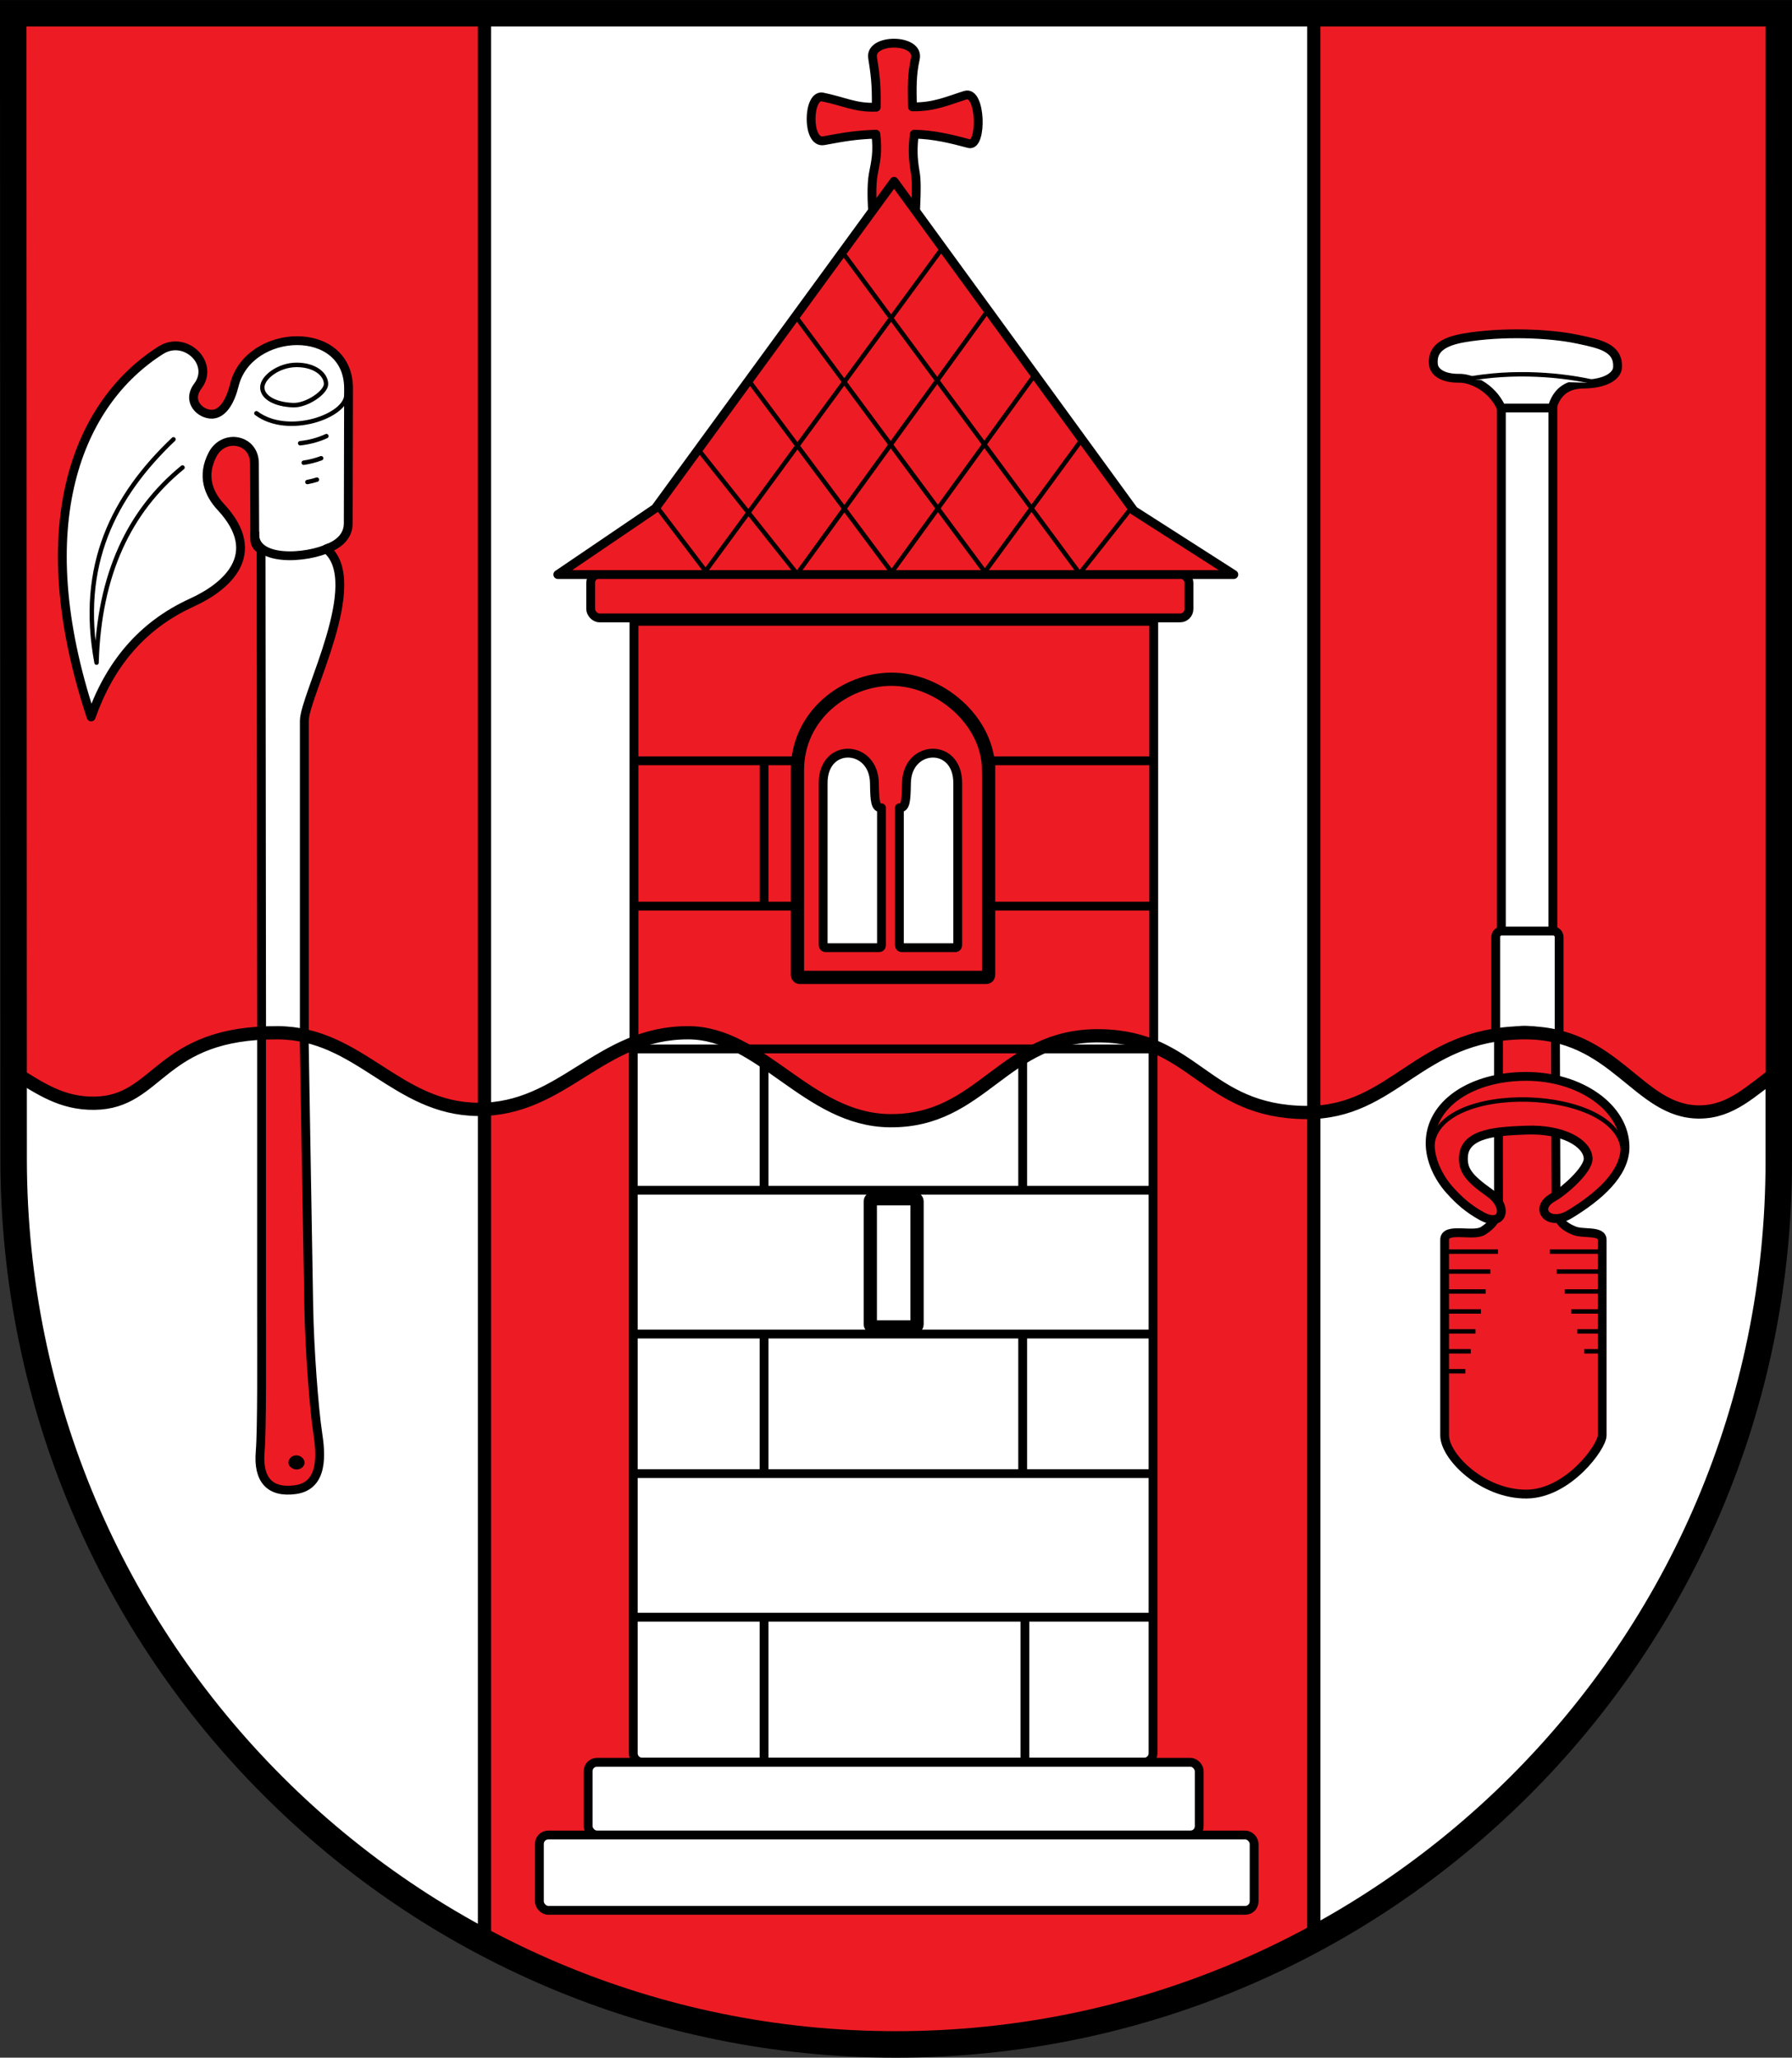 <?xml version="1.0" encoding="UTF-8" standalone="no"?>
<!-- Created with Inkscape (http://www.inkscape.org/) -->

<svg
   xmlns:dc="http://purl.org/dc/elements/1.1/"
   xmlns:cc="http://creativecommons.org/ns#"
   xmlns:rdf="http://www.w3.org/1999/02/22-rdf-syntax-ns#"
   xmlns:svg="http://www.w3.org/2000/svg"
   xmlns="http://www.w3.org/2000/svg"
   xmlns:sodipodi="http://sodipodi.sourceforge.net/DTD/sodipodi-0.dtd"
   xmlns:inkscape="http://www.inkscape.org/namespaces/inkscape"
   width="719.281"
   height="825.594"
   id="svg2"
   sodipodi:version="0.32"
   inkscape:version="0.48.2 r9819"
   sodipodi:docname="Gemeindewappen Berod bei Wallmerod (fertig).svg"
   inkscape:output_extension="org.inkscape.output.svg.inkscape"
   version="1.0"
   style="display:inline">
  <rect width="100%" height="100%" fill="#333333" stroke="none"/>
  <defs
     id="defs4">
    <inkscape:perspective
       sodipodi:type="inkscape:persp3d"
       inkscape:vp_x="0 : 526.18109 : 1"
       inkscape:vp_y="0 : 1000 : 0"
       inkscape:vp_z="744.09448 : 526.18109 : 1"
       inkscape:persp3d-origin="372.04724 : 350.78739 : 1"
       id="perspective10" />
    <inkscape:perspective
       id="perspective2447"
       inkscape:persp3d-origin="372.04724 : 350.78739 : 1"
       inkscape:vp_z="744.09448 : 526.18109 : 1"
       inkscape:vp_y="0 : 1000 : 0"
       inkscape:vp_x="0 : 526.18109 : 1"
       sodipodi:type="inkscape:persp3d" />
    <inkscape:perspective
       id="perspective4411"
       inkscape:persp3d-origin="372.04724 : 350.78739 : 1"
       inkscape:vp_z="744.09448 : 526.18109 : 1"
       inkscape:vp_y="0 : 1000 : 0"
       inkscape:vp_x="0 : 526.18109 : 1"
       sodipodi:type="inkscape:persp3d" />
    <inkscape:perspective
       sodipodi:type="inkscape:persp3d"
       inkscape:vp_x="0 : 526.18109 : 1"
       inkscape:vp_y="0 : 1000 : 0"
       inkscape:vp_z="744.09448 : 526.18109 : 1"
       inkscape:persp3d-origin="372.04724 : 350.78739 : 1"
       id="perspective2393" />
    <inkscape:perspective
       sodipodi:type="inkscape:persp3d"
       inkscape:vp_x="0 : 526.18109 : 1"
       inkscape:vp_y="0 : 1000 : 0"
       inkscape:vp_z="744.09448 : 526.18109 : 1"
       inkscape:persp3d-origin="372.04724 : 350.78739 : 1"
       id="perspective2468" />
    <clipPath
       id="id0">
      <rect
         id="rect9"
         height="225.129"
         width="179.897"
         y="0"
         x="0" />
    </clipPath>
    <style
       id="style6"
       type="text/css">
   
    .str0 {stroke:#1F1A17;stroke-width:0.076;stroke-linecap:round;stroke-linejoin:round}
    .str7 {stroke:#0A0B0C;stroke-linecap:round;stroke-linejoin:round}
    .str6 {stroke:#1F1A17;stroke-linecap:round}
    .str5 {stroke:#1F1A17;stroke-linecap:round;stroke-linejoin:round}
    .str4 {stroke:#1F1A17;stroke-linecap:round;stroke-linejoin:round}
    .str2 {stroke:#1F1A17;stroke-width:2;stroke-linejoin:round}
    .str1 {stroke:#0A0B0C;stroke-width:2.5;stroke-linecap:round;stroke-linejoin:round}
    .str3 {stroke:#1F1A17;stroke-width:2.5}
    .fil3 {fill:none}
    .fil1 {fill:#00923F}
    .fil5 {fill:#1F1A17}
    .fil2 {fill:white}
    .fil4 {fill:blue}
    .fil0 {fill:#FFCC00}
   
  </style>
    <inkscape:perspective
       id="perspective48"
       inkscape:persp3d-origin="372.04724 : 350.78739 : 1"
       inkscape:vp_z="744.09448 : 526.18109 : 1"
       inkscape:vp_y="0 : 1000 : 0"
       inkscape:vp_x="0 : 526.18109 : 1"
       sodipodi:type="inkscape:persp3d" />
    <inkscape:perspective
       id="perspective2483"
       inkscape:persp3d-origin="372.04724 : 350.78739 : 1"
       inkscape:vp_z="744.09448 : 526.18109 : 1"
       inkscape:vp_y="0 : 1000 : 0"
       inkscape:vp_x="0 : 526.18109 : 1"
       sodipodi:type="inkscape:persp3d" />
    <inkscape:perspective
       id="perspective2502"
       inkscape:persp3d-origin="372.04724 : 350.78739 : 1"
       inkscape:vp_z="744.09448 : 526.18109 : 1"
       inkscape:vp_y="0 : 1000 : 0"
       inkscape:vp_x="0 : 526.18109 : 1"
       sodipodi:type="inkscape:persp3d" />
    <inkscape:perspective
       id="perspective2480"
       inkscape:persp3d-origin="372.04724 : 350.78739 : 1"
       inkscape:vp_z="744.09448 : 526.18109 : 1"
       inkscape:vp_y="0 : 1000 : 0"
       inkscape:vp_x="0 : 526.18109 : 1"
       sodipodi:type="inkscape:persp3d" />
    <inkscape:perspective
       id="perspective3328"
       inkscape:persp3d-origin="372.04724 : 350.78739 : 1"
       inkscape:vp_z="744.09448 : 526.18109 : 1"
       inkscape:vp_y="0 : 1000 : 0"
       inkscape:vp_x="0 : 526.18109 : 1"
       sodipodi:type="inkscape:persp3d" />
    <inkscape:perspective
       id="perspective2531"
       inkscape:persp3d-origin="372.04724 : 350.78739 : 1"
       inkscape:vp_z="744.09448 : 526.18109 : 1"
       inkscape:vp_y="0 : 1000 : 0"
       inkscape:vp_x="0 : 526.18109 : 1"
       sodipodi:type="inkscape:persp3d" />
    <style
       id="style15"
       type="text/css">
  .Rand2 { stroke: #202020; stroke-width:30; }
  .Rand4 { stroke: #202020; stroke-width:60; }
  .Rand6 { stroke: #202020; stroke-width:90; }
  .Gold4 { stroke: #ffef00; stroke-width:60; }
  .Schwarz { fill: #000000; }
  .Blau { fill: #0000ff; }
  .Gold { fill: #ffef00; }
  .Silber { fill: #ffffff; }
  </style>
    <clipPath
       id="clippath">
      <path
         id="path13"
         d="m 360,4140 c 0,1789.403 1450.597,3240 3240,3240 1789.403,0 3240,-1450.597 3240,-3240 l 0,-3870 -6480,0 0,3870 z"
         inkscape:connector-curvature="0" />
    </clipPath>
    <clipPath
       id="krone">
      <path
         d="m 3600,720 c -15,75 -30,150 -60,210 -30,60 -75,105 -135,135 -60,30 -135,45 -135,67 0,23 75,53 128,106 52,52 82,127 97,270 15,142 15,352 15,510 0,157 0,262 -15,330 -15,67 -45,97 -217,112 -173,15 -488,15 -660,15 -173,0 -203,0 -233,-15 -30,-15 -60,-45 -113,-112 -52,-68 -127,-173 -172,-240 -45,-68 -60,-98 -38,-158 23,-60 83,-150 113,-202 30,-53 30,-68 23,-68 -8,0 -23,15 -68,45 -45,30 -120,75 -180,97 -60,23 -105,23 -158,0 -52,-22 -112,-67 -164,-90 -53,-22 -98,-22 -90,0 7,23 67,68 164,150 98,83 233,203 353,353 120,150 225,330 315,495 90,165 165,315 202,405 38,90 38,120 53,135 15,15 45,15 157,0 113,-15 308,-45 458,-60 150,-15 255,-15 360,-15 105,0 210,0 360,15 150,15 345,45 458,60 112,15 142,15 157,0 15,-15 15,-45 53,-135 37,-90 112,-240 202,-405 90,-165 195,-345 315,-495 120,-150 255,-270 353,-353 97,-82 157,-127 164,-150 8,-22 -37,-22 -90,0 -52,23 -112,68 -164,90 -53,23 -98,23 -158,0 -60,-22 -135,-67 -180,-97 -45,-30 -60,-45 -68,-45 -7,0 -7,15 23,68 30,52 90,142 113,202 22,60 7,90 -38,158 -45,67 -120,172 -172,240 -53,67 -83,97 -113,112 -30,15 -60,15 -233,15 -172,0 -487,0 -660,-15 -172,-15 -202,-45 -217,-112 -15,-68 -15,-173 -15,-330 0,-158 0,-368 15,-510 15,-143 45,-218 97,-270 53,-53 128,-83 128,-106 0,-22 -75,-37 -135,-67 -60,-30 -105,-75 -135,-135 -30,-60 -45,-135 -60,-210 z"
         id="krone1c-1"
         inkscape:connector-curvature="0" />
    </clipPath>
    <inkscape:perspective
       id="perspective99"
       inkscape:persp3d-origin="219 : 160 : 1"
       inkscape:vp_z="438 : 240 : 1"
       inkscape:vp_y="0 : 1000 : 0"
       inkscape:vp_x="0 : 240 : 1"
       sodipodi:type="inkscape:persp3d" />
    <style
       id="style3521"
       type="text/css">
  .Rand2 { stroke: #202020; stroke-width:30; }
  .Rand4 { stroke: #202020; stroke-width:60; }
  .Rand6 { stroke: #202020; stroke-width:90; }
  .Gold4 { stroke: #ffef00; stroke-width:60; }
  .Schwarz { fill: #000000; }
  .Blau { fill: #0000ff; }
  .Gold { fill: #ffef00; }
  .Silber { fill: #ffffff; }
  </style>
    <clipPath
       id="clipPath3517">
      <path
         id="path3519"
         d="m 360,4140 c 0,1789.403 1450.597,3240 3240,3240 1789.403,0 3240,-1450.597 3240,-3240 l 0,-3870 -6480,0 0,3870 z"
         inkscape:connector-curvature="0" />
    </clipPath>
    <clipPath
       id="clipPath3513">
      <path
         d="m 3600,720 c -15,75 -30,150 -60,210 -30,60 -75,105 -135,135 -60,30 -135,45 -135,67 0,23 75,53 128,106 52,52 82,127 97,270 15,142 15,352 15,510 0,157 0,262 -15,330 -15,67 -45,97 -217,112 -173,15 -488,15 -660,15 -173,0 -203,0 -233,-15 -30,-15 -60,-45 -113,-112 -52,-68 -127,-173 -172,-240 -45,-68 -60,-98 -38,-158 23,-60 83,-150 113,-202 30,-53 30,-68 23,-68 -8,0 -23,15 -68,45 -45,30 -120,75 -180,97 -60,23 -105,23 -158,0 -52,-22 -112,-67 -164,-90 -53,-22 -98,-22 -90,0 7,23 67,68 164,150 98,83 233,203 353,353 120,150 225,330 315,495 90,165 165,315 202,405 38,90 38,120 53,135 15,15 45,15 157,0 113,-15 308,-45 458,-60 150,-15 255,-15 360,-15 105,0 210,0 360,15 150,15 345,45 458,60 112,15 142,15 157,0 15,-15 15,-45 53,-135 37,-90 112,-240 202,-405 90,-165 195,-345 315,-495 120,-150 255,-270 353,-353 97,-82 157,-127 164,-150 8,-22 -37,-22 -90,0 -52,23 -112,68 -164,90 -53,23 -98,23 -158,0 -60,-22 -135,-67 -180,-97 -45,-30 -60,-45 -68,-45 -7,0 -7,15 23,68 30,52 90,142 113,202 22,60 7,90 -38,158 -45,67 -120,172 -172,240 -53,67 -83,97 -113,112 -30,15 -60,15 -233,15 -172,0 -487,0 -660,-15 -172,-15 -202,-45 -217,-112 -15,-68 -15,-173 -15,-330 0,-158 0,-368 15,-510 15,-143 45,-218 97,-270 53,-53 128,-83 128,-106 0,-22 -75,-37 -135,-67 -60,-30 -105,-75 -135,-135 -30,-60 -45,-135 -60,-210 z"
         id="path3515"
         inkscape:connector-curvature="0" />
    </clipPath>
    <inkscape:perspective
       id="perspective3511"
       inkscape:persp3d-origin="219 : 160 : 1"
       inkscape:vp_z="438 : 240 : 1"
       inkscape:vp_y="0 : 1000 : 0"
       inkscape:vp_x="0 : 240 : 1"
       sodipodi:type="inkscape:persp3d" />
    <inkscape:perspective
       id="perspective2748"
       inkscape:persp3d-origin="372.04724 : 350.78739 : 1"
       inkscape:vp_z="744.09448 : 526.18109 : 1"
       inkscape:vp_y="0 : 1000 : 0"
       inkscape:vp_x="0 : 526.18109 : 1"
       sodipodi:type="inkscape:persp3d" />
    <inkscape:perspective
       id="perspective2621"
       inkscape:persp3d-origin="372.04724 : 350.78739 : 1"
       inkscape:vp_z="744.09448 : 526.18109 : 1"
       inkscape:vp_y="0 : 1000 : 0"
       inkscape:vp_x="0 : 526.18109 : 1"
       sodipodi:type="inkscape:persp3d" />
    <inkscape:perspective
       id="perspective3295"
       inkscape:persp3d-origin="372.04724 : 350.78739 : 1"
       inkscape:vp_z="744.09448 : 526.18109 : 1"
       inkscape:vp_y="0 : 1000 : 0"
       inkscape:vp_x="0 : 526.18109 : 1"
       sodipodi:type="inkscape:persp3d" />
    <inkscape:perspective
       id="perspective3282"
       inkscape:persp3d-origin="372.04724 : 350.78739 : 1"
       inkscape:vp_z="744.09448 : 526.18109 : 1"
       inkscape:vp_y="0 : 1000 : 0"
       inkscape:vp_x="0 : 526.18109 : 1"
       sodipodi:type="inkscape:persp3d" />
  </defs>
  <sodipodi:namedview
     id="base"
     pagecolor="#ffffff"
     bordercolor="#666666"
     borderopacity="1.0"
     inkscape:pageopacity="0.0"
     inkscape:pageshadow="2"
     inkscape:zoom="0.6069988"
     inkscape:cx="20.677394"
     inkscape:cy="476.39799"
     inkscape:document-units="px"
     inkscape:current-layer="layer4"
     showgrid="true"
     inkscape:window-width="1920"
     inkscape:window-height="1032"
     inkscape:window-x="-4"
     inkscape:window-y="-4"
     inkscape:snap-global="false"
     showguides="true"
     inkscape:guide-bbox="true"
     objecttolerance="20"
     gridtolerance="20"
     guidetolerance="20"
     inkscape:snap-intersection-grid-guide="false"
     inkscape:snap-center="true"
     inkscape:window-maximized="1"
     units="mm"
     fit-margin-top="0"
     fit-margin-left="0"
     fit-margin-right="0"
     fit-margin-bottom="0" />
  <g
     inkscape:groupmode="layer"
     id="layer5"
     inkscape:label="Schildfüllung"
     style="display:inline"
     transform="translate(5.312,-72.625)" />
  <g
     inkscape:groupmode="layer"
     id="layer3"
     inkscape:label="Ebene 1"
     style="display:inline"
     transform="translate(-44.486,-114.193)">
    <path
       id="path3364"
       style="fill:#ff0000;fill-opacity:1;fill-rule:nonzero;stroke:none;display:inline"
       d=""
       sodipodi:nodetypes="cc"
       inkscape:connector-curvature="0" />
    <path
       style="fill:none;stroke:#000000;stroke-width:3.543;stroke-linecap:round;stroke-linejoin:round;stroke-miterlimit:4;stroke-opacity:1;stroke-dasharray:none;display:inline"
       id="path3329"
       sodipodi:nodetypes="cc"
       d=""
       inkscape:connector-curvature="0" />
    <path
       style="fill:none;stroke:#ff0000;stroke-width:1.772;stroke-linecap:round;stroke-linejoin:round;stroke-miterlimit:4;stroke-opacity:1;stroke-dasharray:none;display:inline"
       id="path3430"
       sodipodi:nodetypes="cc"
       d=""
       inkscape:connector-curvature="0" />
    <path
       style="fill:none;stroke:#00ff00;stroke-width:3.543;stroke-linecap:round;stroke-linejoin:round;stroke-miterlimit:4;stroke-opacity:1;stroke-dasharray:none;display:inline"
       id="path3460"
       sodipodi:nodetypes="cz"
       d=""
       inkscape:connector-curvature="0" />
    <path
       style="fill:none;stroke:#00ff00;stroke-width:3.543;stroke-linecap:round;stroke-linejoin:round;stroke-miterlimit:4;stroke-opacity:1;stroke-dasharray:none;display:inline"
       id="path3497"
       sodipodi:nodetypes="cc"
       d=""
       inkscape:connector-curvature="0" />
    <path
       style="fill:none;stroke:#00ff00;stroke-width:3.543;stroke-linecap:round;stroke-linejoin:round;stroke-miterlimit:4;stroke-opacity:1;stroke-dasharray:none;display:inline"
       id="path3499"
       sodipodi:nodetypes="cc"
       d=""
       inkscape:connector-curvature="0" />
    <path
       style="fill:none;stroke:#00ff00;stroke-width:3.543;stroke-linecap:round;stroke-linejoin:round;stroke-miterlimit:4;stroke-opacity:1;stroke-dasharray:none;display:inline"
       id="path3501"
       sodipodi:nodetypes="cc"
       d=""
       inkscape:connector-curvature="0" />
    <path
       style="fill:none;stroke:#00ff00;stroke-width:3.543;stroke-linecap:round;stroke-linejoin:round;stroke-miterlimit:4;stroke-opacity:1;stroke-dasharray:none;display:inline"
       id="path3503"
       sodipodi:nodetypes="cc"
       d=""
       inkscape:connector-curvature="0" />
    <path
       style="fill:none;stroke:#00ff00;stroke-width:3.543;stroke-linecap:round;stroke-linejoin:round;stroke-miterlimit:4;stroke-opacity:1;stroke-dasharray:none;display:inline"
       id="path3505"
       sodipodi:nodetypes="cc"
       d=""
       inkscape:connector-curvature="0" />
    <path
       style="fill:none;stroke:#00ff00;stroke-width:3.543;stroke-linecap:round;stroke-linejoin:round;stroke-miterlimit:4;stroke-opacity:1;stroke-dasharray:none;display:inline"
       id="path3507"
       sodipodi:nodetypes="cc"
       d=""
       inkscape:connector-curvature="0" />
    <path
       style="fill:none;stroke:#00ff00;stroke-width:3.543;stroke-linecap:round;stroke-linejoin:round;stroke-miterlimit:4;stroke-opacity:1;stroke-dasharray:none;display:inline"
       id="path3509"
       sodipodi:nodetypes="cc"
       d=""
       inkscape:connector-curvature="0" />
    <path
       style="fill:none;stroke:#00ff00;stroke-width:3.543;stroke-linecap:round;stroke-linejoin:round;stroke-miterlimit:4;stroke-opacity:1;stroke-dasharray:none;display:inline"
       id="path3511"
       sodipodi:nodetypes="cc"
       d=""
       inkscape:connector-curvature="0" />
    <path
       style="fill:none;stroke:#00ff00;stroke-width:3.543;stroke-linecap:round;stroke-linejoin:round;stroke-miterlimit:4;stroke-opacity:1;stroke-dasharray:none;display:inline"
       id="path3513"
       sodipodi:nodetypes="cc"
       d=""
       inkscape:connector-curvature="0" />
    <path
       style="fill:none;stroke:#00ff00;stroke-width:3.543;stroke-linecap:round;stroke-linejoin:round;stroke-miterlimit:4;stroke-opacity:1;stroke-dasharray:none;display:inline"
       id="path3516"
       sodipodi:nodetypes="cc"
       d=""
       inkscape:connector-curvature="0" />
    <path
       style="fill:none;stroke:#00ff00;stroke-width:3.543;stroke-linecap:round;stroke-linejoin:round;stroke-miterlimit:4;stroke-opacity:1;stroke-dasharray:none;display:inline"
       id="path3518"
       sodipodi:nodetypes="cc"
       d=""
       inkscape:connector-curvature="0" />
    <path
       style="fill:none;stroke:#00ff00;stroke-width:3.543;stroke-linecap:round;stroke-linejoin:round;stroke-miterlimit:4;stroke-opacity:1;stroke-dasharray:none;display:inline"
       id="path3520"
       sodipodi:nodetypes="cc"
       d=""
       inkscape:connector-curvature="0" />
    <path
       style="fill:none;stroke:#00ff00;stroke-width:3.543;stroke-linecap:round;stroke-linejoin:round;stroke-miterlimit:4;stroke-opacity:1;stroke-dasharray:none;display:inline"
       id="path3522"
       sodipodi:nodetypes="cc"
       d=""
       inkscape:connector-curvature="0" />
    <path
       style="fill:none;stroke:#00ff00;stroke-width:3.543;stroke-linecap:round;stroke-linejoin:round;stroke-miterlimit:4;stroke-opacity:1;stroke-dasharray:none;display:inline"
       id="path3524"
       sodipodi:nodetypes="cc"
       d=""
       inkscape:connector-curvature="0" />
    <path
       style="fill:none;stroke:#00ff00;stroke-width:3.543;stroke-linecap:round;stroke-linejoin:round;stroke-miterlimit:4;stroke-opacity:1;stroke-dasharray:none;display:inline"
       id="path3526"
       sodipodi:nodetypes="cc"
       d=""
       inkscape:connector-curvature="0" />
    <path
       style="fill:none;stroke:#00ff00;stroke-width:3.543;stroke-linecap:round;stroke-linejoin:round;stroke-miterlimit:4;stroke-opacity:1;stroke-dasharray:none;display:inline"
       id="path3528"
       sodipodi:nodetypes="cc"
       d=""
       inkscape:connector-curvature="0" />
    <path
       style="fill:none;stroke:#000000;stroke-width:2.48;stroke-linecap:round;stroke-linejoin:round;stroke-miterlimit:4;stroke-opacity:1;stroke-dasharray:none;display:inline"
       id="path3477"
       sodipodi:nodetypes="cc"
       d=""
       inkscape:connector-curvature="0" />
  </g>
  <g
     inkscape:groupmode="layer"
     id="layer4"
     inkscape:label="Rahmen"
     style="display:inline"
     transform="translate(5.312,-72.625)">
    <g
       id="g4153">
      <path
         inkscape:connector-curvature="0"
         id="path3889"
         d="m 522.188,518.844 c 32.686,-1.665 42.811,-31.244 83.656,-31.844 37.313,-0.547 46.081,31.943 71.062,31.781 12.698,-0.082 20.553,-8.431 31.75,-16.531 l -0.031,-424.312 -186.438,0 0,440.906 z"
         style="fill:#ed1c24;fill-opacity:1;stroke:none;display:inline" />
      <path
         inkscape:connector-curvature="0"
         id="path3887"
         d="M 188.219,77.938 0,77.938 0.156,502.781 c 10.689,6.555 19.218,12.641 32.375,12.5 C 58.854,514.998 58.098,486.705 106.25,487 c 32.788,0.201 47.524,30.511 80.312,30.75 0.57,0.004 1.097,-0.05 1.656,-0.062 l 0,-439.75 z"
         style="fill:#ed1c24;fill-opacity:1;stroke:none;display:inline" />
      <path
         inkscape:connector-curvature="0"
         id="path3871"
         d="m 188.219,77.938 0,439.75 C 221.289,516.924 235.887,486.886 271,487 c 29.37,0.096 47.85,34.887 80.719,35.281 37.633,0.452 45.377,-34.684 84.656,-34.062 38.105,0.603 41.745,30.484 82.562,30.781 1.133,0.008 2.169,-0.101 3.25,-0.156 l 0,-440.906 -333.969,0 z"
         style="fill:#ffffff;fill-opacity:1;stroke:none;display:inline" />
      <path
         inkscape:connector-curvature="0"
         id="path3884"
         d="M 522.188,851.062 C 638.183,788.226 708.656,663.461 708.656,538.594 l 0,-36.344 c -11.197,8.1 -19.052,16.449 -31.75,16.531 C 651.924,518.943 643.157,486.453 605.844,487 c -40.846,0.599 -50.97,30.179 -83.656,31.844 l 0,332.219 z"
         style="fill:#ffffff;fill-opacity:1;stroke:none;display:inline" />
      <path
         inkscape:connector-curvature="0"
         id="path3882"
         d="m 188.219,517.656 c -0.56,0.013 -1.085,0.098 -1.656,0.094 -32.788,-0.239 -47.524,-30.549 -80.312,-30.75 -48.152,-0.295 -47.396,27.998 -73.719,28.281 -13.157,0.141 -21.686,-5.945 -32.375,-12.5 L 0,538.594 C -0.549,664.29 70.593,789.89 188.219,852.312 l 0,-334.656 z"
         style="fill:#ffffff;fill-opacity:1;stroke:none;display:inline" />
      <path
         inkscape:connector-curvature="0"
         id="path3863"
         d="m 188.219,517.656 0,334.656 c 48.164,25.56 104.078,40.592 166.125,40.594 62.754,0.002 119.261,-15.526 167.844,-41.844 l 0,-332.219 c -1.081,0.055 -2.117,0.165 -3.25,0.156 -40.818,-0.298 -44.458,-30.178 -82.562,-30.781 -39.279,-0.622 -47.023,34.514 -84.656,34.062 C 318.85,521.887 300.37,487.096 271,487 c -35.113,-0.114 -49.712,29.892 -82.781,30.656 z"
         style="fill:#ed1c24;fill-opacity:1;stroke:none;display:inline" />
      <path
         inkscape:connector-curvature="0"
         id="path3932"
         d="m 249.156,321.906 0,169.25 C 255.648,488.624 262.749,486.973 271,487 c 29.37,0.096 47.85,34.887 80.719,35.281 37.633,0.452 45.377,-34.684 84.656,-34.062 8.624,0.137 15.483,1.765 21.406,4.219 l 0,-170.531 -208.625,0 z"
         style="fill:#ffffff;fill-opacity:1;stroke:none;display:inline" />
      <path
         inkscape:connector-curvature="0"
         id="path3902"
         d="m 271,487 c -8.368,-0.027 -15.559,1.659 -22.125,4.25 l 0,284.844 c 0,1.97 1.592,3.562 3.562,3.562 l 201.5,0 c 1.97,0 3.562,-1.592 3.562,-3.562 l 0,-283.781 c -5.859,-2.388 -12.639,-3.959 -21.125,-4.094 -39.279,-0.622 -47.023,34.514 -84.656,34.062 C 318.85,521.887 300.37,487.096 271,487 z"
         style="fill:#ffffff;fill-opacity:1;stroke:#000000;stroke-width:3.543;stroke-miterlimit:4;stroke-dasharray:none;display:inline" />
      <path
         inkscape:connector-curvature="0"
         id="path3906"
         d="m 298.563,591.757 209.226,0"
         style="fill:none;stroke:#000000;stroke-width:3.543;stroke-linecap:butt;stroke-linejoin:miter;stroke-miterlimit:4;stroke-opacity:1;stroke-dasharray:none;display:inline"
         transform="translate(-49.798,-41.568)" />
      <path
         style="fill:none;stroke:#000000;stroke-width:3.543;stroke-linecap:butt;stroke-linejoin:miter;stroke-miterlimit:4;stroke-opacity:1;stroke-dasharray:none;display:inline"
         d="m 298.563,649.457 209.226,0"
         id="path3908"
         inkscape:connector-curvature="0"
         transform="translate(-49.798,-41.568)" />
      <path
         inkscape:connector-curvature="0"
         id="path3910"
         d="m 298.563,705.457 209.226,0"
         style="fill:none;stroke:#000000;stroke-width:3.543;stroke-linecap:butt;stroke-linejoin:miter;stroke-miterlimit:4;stroke-opacity:1;stroke-dasharray:none;display:inline"
         transform="translate(-49.798,-41.568)" />
      <path
         style="fill:none;stroke:#000000;stroke-width:3.543;stroke-linecap:butt;stroke-linejoin:miter;stroke-miterlimit:4;stroke-opacity:1;stroke-dasharray:none;display:inline"
         d="m 298.563,763.068 209.226,0"
         id="path3912"
         inkscape:connector-curvature="0"
         transform="translate(-49.798,-41.568)" />
      <path
         sodipodi:nodetypes="cc"
         inkscape:connector-curvature="0"
         id="path3914"
         d="m 351.17,763.068 0,57.664"
         style="fill:none;stroke:#000000;stroke-width:3.543;stroke-linecap:butt;stroke-linejoin:miter;stroke-miterlimit:4;stroke-opacity:1;stroke-dasharray:none;display:inline"
         transform="translate(-49.798,-41.568)" />
      <path
         style="fill:none;stroke:#000000;stroke-width:3.543;stroke-linecap:butt;stroke-linejoin:miter;stroke-miterlimit:4;stroke-opacity:1;stroke-dasharray:none;display:inline"
         d="m 455.87,763.068 0,57.664"
         id="path3916"
         inkscape:connector-curvature="0"
         sodipodi:nodetypes="cc"
         transform="translate(-49.798,-41.568)" />
      <path
         style="fill:none;stroke:#000000;stroke-width:3.543;stroke-linecap:butt;stroke-linejoin:miter;stroke-miterlimit:4;stroke-opacity:1;stroke-dasharray:none;display:inline"
         d="m 351.17,648.568 0,57.664"
         id="path3918"
         inkscape:connector-curvature="0"
         sodipodi:nodetypes="cc"
         transform="translate(-49.798,-41.568)" />
      <path
         sodipodi:nodetypes="cc"
         inkscape:connector-curvature="0"
         id="path3920"
         d="m 454.97,648.568 0,57.664"
         style="fill:none;stroke:#000000;stroke-width:3.543;stroke-linecap:butt;stroke-linejoin:miter;stroke-miterlimit:4;stroke-opacity:1;stroke-dasharray:none;display:inline"
         transform="translate(-49.798,-41.568)" />
      <path
         sodipodi:nodetypes="cc"
         inkscape:connector-curvature="0"
         id="path3922"
         d="m 351.17,534.168 0,57.664"
         style="fill:none;stroke:#000000;stroke-width:3.543;stroke-linecap:butt;stroke-linejoin:miter;stroke-miterlimit:4;stroke-opacity:1;stroke-dasharray:none;display:inline"
         transform="translate(-49.798,-41.568)" />
      <path
         style="fill:none;stroke:#000000;stroke-width:3.543;stroke-linecap:butt;stroke-linejoin:miter;stroke-miterlimit:4;stroke-opacity:1;stroke-dasharray:none;display:inline"
         d="m 454.97,534.168 0,57.664"
         id="path3924"
         inkscape:connector-curvature="0"
         sodipodi:nodetypes="cc"
         transform="translate(-49.798,-41.568)" />
      <path
         inkscape:connector-curvature="0"
         id="path3941"
         d="m 249.156,321.906 0,169.25 C 255.648,488.624 262.749,486.973 271,487 c 29.37,0.096 47.85,34.887 80.719,35.281 37.633,0.452 45.377,-34.684 84.656,-34.062 8.624,0.137 15.483,1.765 21.406,4.219 l 0,-170.531 -208.625,0 z"
         style="fill:#ed1c24;fill-opacity:1;stroke:#000000;stroke-width:3.543;stroke-miterlimit:4;stroke-dasharray:none;display:inline" />
      <path
         style="fill:none;stroke:#000000;stroke-width:3.543;stroke-linecap:butt;stroke-linejoin:miter;stroke-miterlimit:4;stroke-opacity:1;stroke-dasharray:none;display:inline"
         d="m 298.563,477.757 209.226,0"
         id="path3930"
         inkscape:connector-curvature="0"
         transform="translate(-49.798,-41.568)" />
      <path
         inkscape:connector-curvature="0"
         id="path3945"
         d="m 298.563,419.457 209.226,0"
         style="fill:none;stroke:#000000;stroke-width:3.543;stroke-linecap:butt;stroke-linejoin:miter;stroke-miterlimit:4;stroke-opacity:1;stroke-dasharray:none;display:inline"
         transform="translate(-49.798,-41.568)" />
      <path
         style="fill:none;stroke:#000000;stroke-width:3.543;stroke-linecap:butt;stroke-linejoin:miter;stroke-miterlimit:4;stroke-opacity:1;stroke-dasharray:none;display:inline"
         d="m 351.17,419.138 0,59.105"
         id="path3947"
         inkscape:connector-curvature="0"
         sodipodi:nodetypes="cc"
         transform="translate(-49.798,-41.568)" />
      <path
         style="fill:none;stroke:#000000;stroke-width:3.543;stroke-linecap:butt;stroke-linejoin:miter;stroke-miterlimit:4;stroke-opacity:1;stroke-dasharray:none;display:inline"
         d="m 298.563,535.057 209.226,0"
         id="path3951"
         inkscape:connector-curvature="0"
         transform="translate(-49.798,-41.568)" />
      <rect
         rx="3.557"
         style="fill:#ed1c24;fill-opacity:1;stroke:#000000;stroke-width:3.543;stroke-linecap:round;stroke-linejoin:miter;stroke-miterlimit:4;stroke-opacity:1;stroke-dasharray:none;display:inline"
         id="rect3965"
         width="240.137"
         height="17.656"
         x="231.785"
         y="302.893"
         ry="3.557"
         transform="translate(0,-3e-6)" />
      <path
         sodipodi:nodetypes="cscsscsscsscscc"
         inkscape:connector-curvature="0"
         id="path4012"
         d="m 396.045,211.398 c 0,0 -2.706,-18.43 -1.019,-27.418 0.945,-5.034 1.893,-8.518 1.019,-15.944 -8.009,0.291 -12.346,1.019 -20.938,2.621 -6.892,1.285 -6.461,-18.763 -0.437,-17.531 8.871,1.814 13.074,4.398 21.52,4.077 0.146,-9.465 -0.437,-13.308 -1.456,-19.861 -1.228,-7.897 19.02,-7.786 17.152,0.437 -1.456,6.407 -1.311,11.707 -1.165,19.279 8.737,0.146 14.277,-2.491 21.229,-4.66 6.419,-2.002 6.862,20.888 1.456,19.424 -6.99,-1.893 -14.094,-3.64 -21.957,-3.786 -0.582,5.388 -0.681,9.237 0.437,15.507 1.001,5.613 -0.285,18.551 -0.437,27.855 z"
         style="fill:#ed1c24;fill-opacity:1;stroke:#000000;stroke-width:3.543;stroke-linecap:butt;stroke-linejoin:round;stroke-miterlimit:4;stroke-opacity:1;stroke-dasharray:none;display:inline"
         transform="translate(-49.798,-41.568)" />
      <path
         sodipodi:nodetypes="cccccc"
         inkscape:connector-curvature="0"
         id="rect3967"
         d="m 257.705,276.596 95.854,-131.219 96.23,132.093 40.134,25.68 -271.337,0 z"
         style="fill:#ed1c24;fill-opacity:1;stroke:#000000;stroke-width:3.543;stroke-linecap:round;stroke-linejoin:round;stroke-miterlimit:4;stroke-opacity:1;display:inline"
         transform="translate(0,-3e-6)" />
      <path
         sodipodi:nodetypes="ssssssss"
         inkscape:connector-curvature="0"
         id="rect3953"
         d="m 391.498,381.642 0,82.133 c 0,0.565 -0.39,1.019 -0.874,1.019 l -74.975,0 c -0.484,0 -0.874,-0.455 -0.874,-1.019 l 0,-82.133 c 0,-22.13 19.307,-36.381 37.574,-36.484 19.401,-0.11 39.148,16.686 39.148,36.484 z"
         style="fill:#ed1c24;fill-opacity:1;stroke:#000000;stroke-width:5.315;stroke-linecap:round;stroke-linejoin:miter;stroke-miterlimit:4;stroke-opacity:1;display:inline"
         transform="translate(0,-3e-6)" />
      <path
         sodipodi:nodetypes="scssssss"
         inkscape:connector-curvature="0"
         id="rect3960"
         d="m 345.665,386.812 c 0.107,7.383 0.372,10.071 2.843,9.936 l 0,55.097 c 0,0.565 -0.39,1.019 -0.874,1.019 l -21.673,0 c -0.484,0 -0.874,-0.455 -0.874,-1.019 l 0,-65.033 c 0,-16.521 20.352,-15.47 20.577,0 z"
         style="fill:#ffffff;stroke:#000000;stroke-width:3.543;stroke-linecap:round;stroke-linejoin:round;stroke-miterlimit:4;stroke-opacity:1;display:inline"
         transform="translate(0,-3e-6)" />
      <path
         style="fill:#ffffff;stroke:#000000;stroke-width:3.543;stroke-linecap:round;stroke-linejoin:round;stroke-miterlimit:4;stroke-opacity:1;display:inline"
         d="m 358.531,386.812 c -0.107,7.383 -0.372,10.071 -2.843,9.936 l 0,55.097 c 0,0.565 0.39,1.019 0.874,1.019 l 21.673,0 c 0.484,0 0.874,-0.455 0.874,-1.019 l 0,-65.033 c 0,-16.521 -20.352,-15.47 -20.577,0 z"
         id="path3963"
         inkscape:connector-curvature="0"
         sodipodi:nodetypes="scssssss"
         transform="translate(0,-3e-6)" />
      <rect
         rx="3.557"
         style="fill:#ffffff;stroke:#000000;stroke-width:3.543;stroke-linecap:round;stroke-linejoin:miter;stroke-miterlimit:4;stroke-opacity:1;stroke-dasharray:none;display:inline"
         id="rect3898"
         width="245.285"
         height="29.188"
         x="230.756"
         y="779.717"
         ry="3.557"
         transform="translate(0,-3e-6)" />
      <rect
         ry="3.557"
         y="808.893"
         x="211.192"
         height="30.217"
         width="286.883"
         id="rect3896"
         style="fill:#ffffff;stroke:#000000;stroke-width:3.543;stroke-linecap:round;stroke-linejoin:miter;stroke-miterlimit:4;stroke-opacity:1;stroke-dasharray:none;display:inline"
         transform="translate(0,-3e-6)"
         rx="3.557" />
      <rect
         ry="1.019"
         y="553.605"
         x="344.018"
         height="51.428"
         width="18.761"
         id="rect3926"
         style="fill:none;stroke:#000000;stroke-width:5.315;stroke-linecap:round;stroke-linejoin:miter;stroke-miterlimit:4;stroke-opacity:1;stroke-dasharray:none;display:inline"
         rx="0.874"
         transform="translate(0,-3e-6)" />
      <path
         sodipodi:nodetypes="cssssscsssssscsccc"
         inkscape:connector-curvature="0"
         id="rect4062"
         d="m 149.282,334.641 c -1.643,-0.86 -2.523,-2.246 -2.531,-4.079 l -0.142,-30.544 c -0.045,-9.753 -12.361,-11.968 -16.798,-3.465 -4.451,8.53 -1.652,15.731 3.325,21.076 17.798,19.118 1.871,32.189 -11.603,38.322 -20.427,9.298 -33.142,25.164 -40.466,45.905 -25.726,-77.507 -5.045,-126.253 27.95,-147.13 9.795,-6.198 21.708,5.246 14.891,14.35 -4.706,6.284 1.168,11.437 5.679,11.318 4.409,-0.116 7.386,-5.358 8.937,-11.628 5.744,-23.224 45.928,-24.934 45.868,1.355 l -0.124,54.082 c -0.012,5.091 -3.767,8.485 -8.815,10.196 16.15,13.252 -8.819,58.936 -8.819,69.025 l 0,126.486 -17.144,-1.4 z"
         style="fill:#ffffff;stroke:#000000;stroke-width:3.543;stroke-linecap:round;stroke-linejoin:round;stroke-miterlimit:4;stroke-opacity:1;display:inline"
         transform="translate(-49.798,-41.568)" />
      <g
         style="stroke:#000000;display:inline"
         id="g3988"
         transform="translate(-49.798,-41.568)">
        <path
           inkscape:connector-curvature="0"
           id="path3970"
           d="m 363.945,241.224 76.571,103.387"
           style="fill:none;stroke:#000000;stroke-width:1.772;stroke-linecap:butt;stroke-linejoin:miter;stroke-miterlimit:4;stroke-opacity:1;stroke-dasharray:none"
           sodipodi:nodetypes="cc" />
        <path
           sodipodi:nodetypes="cc"
           style="fill:none;stroke:#000000;stroke-width:1.772;stroke-linecap:butt;stroke-linejoin:miter;stroke-miterlimit:4;stroke-opacity:1;stroke-dasharray:none"
           d="m 382.583,215.304 95.501,129.306"
           id="path3980"
           inkscape:connector-curvature="0" />
        <path
           sodipodi:nodetypes="cc"
           style="fill:none;stroke:#000000;stroke-width:1.772;stroke-linecap:butt;stroke-linejoin:miter;stroke-miterlimit:4;stroke-opacity:1;stroke-dasharray:none"
           d="m 345.015,266.852 58.223,78.05"
           id="path3982"
           inkscape:connector-curvature="0" />
        <path
           inkscape:connector-curvature="0"
           id="path3984"
           d="m 325.211,295.102 39.584,49.8"
           style="fill:none;stroke:#000000;stroke-width:1.772;stroke-linecap:butt;stroke-linejoin:miter;stroke-miterlimit:4;stroke-opacity:1;stroke-dasharray:none"
           sodipodi:nodetypes="cc" />
        <path
           sodipodi:nodetypes="cc"
           style="fill:none;stroke:#000000;stroke-width:1.772;stroke-linecap:butt;stroke-linejoin:miter;stroke-miterlimit:4;stroke-opacity:1;stroke-dasharray:none"
           d="m 308.164,317.576 20.519,27.034"
           id="path3986"
           inkscape:connector-curvature="0" />
        <path
           inkscape:connector-curvature="0"
           id="path4067"
           d="m 147.404,280.008 c 12.77,9.497 36.089,1.088 36.1,-7.331"
           style="fill:none;stroke:#000000;stroke-width:1.772;stroke-linecap:round;stroke-linejoin:miter;stroke-miterlimit:4;stroke-opacity:1;stroke-dasharray:none"
           sodipodi:nodetypes="cc" />
        <path
           sodipodi:nodetypes="ccc"
           style="fill:none;stroke:#000000;stroke-width:1.772;stroke-linecap:round;stroke-linejoin:round;stroke-miterlimit:4;stroke-opacity:1;stroke-dasharray:none"
           d="M 114.119,290.457 C 90.221,313.17 75.944,340.946 83.24,380.077 84.223,344.591 96.45,319.133 117.746,301.765"
           id="path4069"
           inkscape:connector-curvature="0" />
        <path
           sodipodi:nodetypes="cc"
           style="fill:none;stroke:#000000;stroke-width:1.772;stroke-linecap:round;stroke-linejoin:miter;stroke-miterlimit:4;stroke-opacity:1;stroke-dasharray:none"
           d="m 164.965,292.03 c 3.815,-0.4 7.484,-1.435 10.537,-2.857"
           id="path4074"
           inkscape:connector-curvature="0" />
        <path
           inkscape:connector-curvature="0"
           id="path4076"
           d="m 166.388,299.851 c 2.467,-0.363 4.846,-0.984 7.006,-1.795"
           style="fill:none;stroke:#000000;stroke-width:1.772;stroke-linecap:round;stroke-linejoin:miter;stroke-miterlimit:4;stroke-opacity:1;stroke-dasharray:none"
           sodipodi:nodetypes="cc" />
        <path
           sodipodi:nodetypes="cc"
           style="fill:none;stroke:#000000;stroke-width:1.772;stroke-linecap:round;stroke-linejoin:miter;stroke-miterlimit:4;stroke-opacity:1;stroke-dasharray:none"
           d="m 167.864,307.601 c 1.318,-0.252 2.602,-0.576 3.831,-0.961"
           id="path4078"
           inkscape:connector-curvature="0" />
      </g>
      <path
         inkscape:connector-curvature="0"
         id="path3997"
         d="M 440.515,239.477 364.527,344.32"
         style="fill:none;stroke:#000000;stroke-width:1.772;stroke-linecap:butt;stroke-linejoin:miter;stroke-miterlimit:4;stroke-opacity:1;stroke-dasharray:none;display:inline"
         sodipodi:nodetypes="cc"
         transform="translate(-49.798,-41.568)" />
      <path
         sodipodi:nodetypes="cc"
         style="fill:none;stroke:#000000;stroke-width:1.772;stroke-linecap:butt;stroke-linejoin:miter;stroke-miterlimit:4;stroke-opacity:1;stroke-dasharray:none;display:inline"
         d="M 422.459,214.14 326.958,344.32"
         id="path3999"
         inkscape:connector-curvature="0"
         transform="translate(-49.798,-41.568)" />
      <path
         sodipodi:nodetypes="cc"
         style="fill:none;stroke:#000000;stroke-width:1.772;stroke-linecap:butt;stroke-linejoin:miter;stroke-miterlimit:4;stroke-opacity:1;stroke-dasharray:none;display:inline"
         d="m 459.445,265.105 -57.641,79.506"
         id="path4001"
         inkscape:connector-curvature="0"
         transform="translate(-49.798,-41.568)" />
      <path
         inkscape:connector-curvature="0"
         id="path4003"
         d="m 478.375,291.024 -39.293,53.586"
         style="fill:none;stroke:#000000;stroke-width:1.772;stroke-linecap:butt;stroke-linejoin:miter;stroke-miterlimit:4;stroke-opacity:1;stroke-dasharray:none;display:inline"
         sodipodi:nodetypes="cc"
         transform="translate(-49.798,-41.568)" />
      <path
         sodipodi:nodetypes="cc"
         style="fill:none;stroke:#000000;stroke-width:1.772;stroke-linecap:butt;stroke-linejoin:miter;stroke-miterlimit:4;stroke-opacity:1;stroke-dasharray:none;display:inline"
         d="m 498.761,317.818 -20.945,26.502"
         id="path4005"
         inkscape:connector-curvature="0"
         transform="translate(-49.798,-41.568)" />
      <path
         sodipodi:nodetypes="cssssssssscc"
         inkscape:connector-curvature="0"
         id="path4014"
         d="m 596.171,487.699 c 0,0 -0.046,45.782 0,67.957 0.011,5.567 -2.374,8.3 -6.117,10.77 -3.927,2.591 -15.506,-1.664 -15.506,3.645 l 0,78.49 c 0,8.503 15.295,23.711 32.95,23.536 16.555,-0.164 30.271,-18.917 30.271,-23.536 l 0,-78.49 c 0,-3.916 -7.539,-2.175 -11.169,-3.645 -6.001,-2.431 -7.34,-5.284 -7.365,-13.035 l -0.206,-64.662 c -7.502,-2.099 -13.984,-2.264 -22.858,-1.03 z"
         style="fill:#ed1c24;fill-opacity:1;stroke:#000000;stroke-width:3.543;stroke-linecap:butt;stroke-linejoin:miter;stroke-miterlimit:4;stroke-opacity:1;stroke-dasharray:none;display:inline" />
      <path
         sodipodi:nodetypes="ssssssssssss"
         inkscape:connector-curvature="0"
         id="path4016"
         d="m 696.743,574.476 c 0,10.779 -10.734,19.962 -22.068,26.86 -8.692,5.29 -14.922,-2.36 -6.673,-6.817 3.734,-2.018 14.198,-10.885 13.945,-15.602 -0.323,-6.026 -10.065,-11.897 -25.049,-11.278 -10.649,0.44 -24.438,0.889 -25.004,10.605 -0.319,5.474 2.122,8.632 10.462,14.569 7.69,5.474 5.525,14.054 -3.044,9.372 -5.463,-2.985 -9.177,-6.324 -12.889,-10.457 -4.675,-5.206 -7.913,-12.177 -7.913,-18.854 0,-15.686 16.609,-26.8 38.534,-26.8 21.925,0 39.699,12.716 39.699,28.402 z"
         style="fill:#ed1c24;fill-opacity:1;stroke:#000000;stroke-width:3.543;stroke-linecap:round;stroke-linejoin:round;stroke-miterlimit:4;stroke-opacity:1;display:inline"
         transform="translate(-49.798,-41.568)" />
      <path
         sodipodi:nodetypes="cc"
         style="fill:none;stroke:#000000;stroke-width:1.772;stroke-linecap:butt;stroke-linejoin:miter;stroke-miterlimit:4;stroke-opacity:1;stroke-dasharray:none;display:inline"
         d="m 619.337,574.745 c 0.252,-27.229 76.295,-25.029 76.588,1.747"
         id="path4019"
         inkscape:connector-curvature="0"
         transform="translate(-49.798,-41.568)" />
      <path
         style="fill:none;stroke:#000000;stroke-width:1.772;stroke-linecap:butt;stroke-linejoin:miter;stroke-miterlimit:4;stroke-opacity:1;stroke-dasharray:none;display:inline"
         d="m 645.753,616.383 -21.211,0"
         id="path4021"
         inkscape:connector-curvature="0"
         sodipodi:nodetypes="cc"
         transform="translate(-49.798,-41.568)" />
      <path
         sodipodi:nodetypes="cc"
         inkscape:connector-curvature="0"
         id="path4023"
         d="m 642.695,624.383 -18.153,0"
         style="fill:none;stroke:#000000;stroke-width:1.772;stroke-linecap:butt;stroke-linejoin:miter;stroke-miterlimit:4;stroke-opacity:1;stroke-dasharray:none;display:inline"
         transform="translate(-49.798,-41.568)" />
      <path
         style="fill:none;stroke:#000000;stroke-width:1.772;stroke-linecap:butt;stroke-linejoin:miter;stroke-miterlimit:4;stroke-opacity:1;stroke-dasharray:none;display:inline"
         d="m 640.802,632.383 -16.26,0"
         id="path4025"
         inkscape:connector-curvature="0"
         sodipodi:nodetypes="cc"
         transform="translate(-49.798,-41.568)" />
      <path
         sodipodi:nodetypes="cc"
         inkscape:connector-curvature="0"
         id="path4027"
         d="m 638.909,640.383 -14.367,0"
         style="fill:none;stroke:#000000;stroke-width:1.772;stroke-linecap:butt;stroke-linejoin:miter;stroke-miterlimit:4;stroke-opacity:1;stroke-dasharray:none;display:inline"
         transform="translate(-49.798,-41.568)" />
      <path
         style="fill:none;stroke:#000000;stroke-width:1.772;stroke-linecap:butt;stroke-linejoin:miter;stroke-miterlimit:4;stroke-opacity:1;stroke-dasharray:none;display:inline"
         d="m 636.725,648.383 -12.183,0"
         id="path4029"
         inkscape:connector-curvature="0"
         sodipodi:nodetypes="cc"
         transform="translate(-49.798,-41.568)" />
      <path
         sodipodi:nodetypes="cc"
         inkscape:connector-curvature="0"
         id="path4031"
         d="m 634.832,656.383 -10.29,0"
         style="fill:none;stroke:#000000;stroke-width:1.772;stroke-linecap:butt;stroke-linejoin:miter;stroke-miterlimit:4;stroke-opacity:1;stroke-dasharray:none;display:inline"
         transform="translate(-49.798,-41.568)" />
      <path
         style="fill:none;stroke:#000000;stroke-width:1.772;stroke-linecap:butt;stroke-linejoin:miter;stroke-miterlimit:4;stroke-opacity:1;stroke-dasharray:none;display:inline"
         d="m 632.673,664.383 -8.302,0"
         id="path4033"
         inkscape:connector-curvature="0"
         sodipodi:nodetypes="cc"
         transform="translate(-49.798,-41.568)" />
      <path
         sodipodi:nodetypes="cc"
         inkscape:connector-curvature="0"
         id="path4035"
         d="m 687.753,616.383 -21.211,0"
         style="fill:none;stroke:#000000;stroke-width:1.772;stroke-linecap:butt;stroke-linejoin:miter;stroke-miterlimit:4;stroke-opacity:1;stroke-dasharray:none;display:inline"
         transform="translate(-49.798,-41.568)" />
      <path
         style="fill:none;stroke:#000000;stroke-width:1.772;stroke-linecap:butt;stroke-linejoin:miter;stroke-miterlimit:4;stroke-opacity:1;stroke-dasharray:none;display:inline"
         d="m 687.753,624.383 -18.444,0"
         id="path4037"
         inkscape:connector-curvature="0"
         sodipodi:nodetypes="cc"
         transform="translate(-49.798,-41.568)" />
      <path
         sodipodi:nodetypes="cc"
         inkscape:connector-curvature="0"
         id="path4039"
         d="m 687.753,632.383 -15.241,0"
         style="fill:none;stroke:#000000;stroke-width:1.772;stroke-linecap:butt;stroke-linejoin:miter;stroke-miterlimit:4;stroke-opacity:1;stroke-dasharray:none;display:inline"
         transform="translate(-49.798,-41.568)" />
      <path
         style="fill:none;stroke:#000000;stroke-width:1.772;stroke-linecap:butt;stroke-linejoin:miter;stroke-miterlimit:4;stroke-opacity:1;stroke-dasharray:none;display:inline"
         d="m 687.753,640.383 -12.62,0"
         id="path4041"
         inkscape:connector-curvature="0"
         sodipodi:nodetypes="cc"
         transform="translate(-49.798,-41.568)" />
      <path
         sodipodi:nodetypes="cc"
         inkscape:connector-curvature="0"
         id="path4043"
         d="m 687.753,648.383 -10.144,0"
         style="fill:none;stroke:#000000;stroke-width:1.772;stroke-linecap:butt;stroke-linejoin:miter;stroke-miterlimit:4;stroke-opacity:1;stroke-dasharray:none;display:inline"
         transform="translate(-49.798,-41.568)" />
      <path
         style="fill:none;stroke:#000000;stroke-width:1.772;stroke-linecap:butt;stroke-linejoin:miter;stroke-miterlimit:4;stroke-opacity:1;stroke-dasharray:none;display:inline"
         d="m 687.753,656.383 -7.377,0"
         id="path4045"
         inkscape:connector-curvature="0"
         sodipodi:nodetypes="cc"
         transform="translate(-49.798,-41.568)" />
      <rect
         ry="0"
         rx="0"
         y="276.737"
         x="647.113"
         height="214.055"
         width="20.677"
         id="rect4049"
         style="fill:#ffffff;stroke:#000000;stroke-width:3.543;stroke-linecap:round;stroke-linejoin:round;stroke-miterlimit:4;stroke-opacity:1;stroke-dasharray:none;display:inline"
         transform="translate(-49.798,-41.568)" />
      <path
         sodipodi:nodetypes="csssssscc"
         inkscape:connector-curvature="0"
         id="path4054"
         d="m 597.314,236.334 c -3.982,-8.692 -12.433,-12.015 -16.891,-11.94 -6.286,0.105 -10.021,-2.299 -10.379,-5.458 -0.703,-6.218 3.763,-9.297 12.49,-10.778 14.779,-2.508 33.802,-1.893 45.432,0.582 8.775,1.868 16.441,3.301 15.976,11.346 -0.191,3.306 -4.646,6.558 -13.573,6.637 -5.652,0.05 -10.66,2.213 -12.669,9.611 z"
         style="fill:#ffffff;stroke:#000000;stroke-width:3.543;stroke-linecap:butt;stroke-linejoin:miter;stroke-miterlimit:4;stroke-opacity:1;stroke-dasharray:none;display:inline" />
      <path
         sodipodi:nodetypes="cc"
         inkscape:connector-curvature="0"
         id="path3949"
         d="m 632.582,266.458 c 19.299,-3.718 39.367,-1.992 53.4,1.426"
         style="fill:#ffffff;stroke:#000000;stroke-width:1.772;stroke-linecap:butt;stroke-linejoin:miter;stroke-miterlimit:4;stroke-opacity:1;stroke-dasharray:none;display:inline"
         transform="translate(-49.798,-41.568)" />
      <path
         sodipodi:nodetypes="sssssssss"
         inkscape:connector-curvature="0"
         id="rect4051"
         d="m 647.154,487.757 20.828,0 c 1.283,0 2.315,1.098 2.315,2.461 l 0,37.24 c 0,1.363 -1.103,2.879 -2.315,2.461 -6.943,-2.394 -13.886,-3.847 -20.828,0 -1.122,0.622 -2.315,-1.098 -2.315,-2.461 l 0,-37.24 c 0,-1.363 1.033,-2.461 2.315,-2.461 z"
         style="fill:#ffffff;stroke:#000000;stroke-width:3.543;stroke-linecap:round;stroke-linejoin:miter;stroke-miterlimit:4;stroke-opacity:1;display:inline"
         transform="translate(-49.798,-41.568)" />
      <path
         sodipodi:nodetypes="ccsssssc"
         inkscape:connector-curvature="0"
         id="rect4056"
         d="m 99.671,486.463 17.092,1.647 1.853,108.732 c 0.286,16.754 2.097,40.872 3.607,50.778 1.237,8.117 2.507,21.122 -8.929,22.697 -10.458,1.44 -15.084,-4.151 -14.181,-15.131 0.771,-9.364 0.557,-38.904 0.557,-58.343 z"
         style="fill:#ed1c24;fill-opacity:1;stroke:#000000;stroke-width:3.543;stroke-linecap:round;stroke-linejoin:round;stroke-miterlimit:4;stroke-opacity:1;display:inline" />
      <path
         sodipodi:nodetypes="sssss"
         inkscape:connector-curvature="0"
         id="path4059"
         d="m 116.05,659.492 c -0.012,1.07 -1.172,1.852 -2.295,1.858 -1.035,0.005 -2.399,-0.787 -2.406,-1.858 -0.007,-1.238 1.195,-2.053 2.272,-2.046 1.197,0.008 2.44,0.937 2.428,2.046 z"
         style="fill:#000000;stroke:#000000;stroke-width:1.772;stroke-linecap:round;stroke-linejoin:round;stroke-miterlimit:4;stroke-opacity:1;display:inline" />
      <path
         style="fill:none;stroke:#000000;stroke-width:3.543;stroke-linecap:butt;stroke-linejoin:miter;stroke-miterlimit:4;stroke-opacity:1;stroke-dasharray:none;display:inline"
         d="m 146.772,327.34 c -1.439,12.622 20.828,11.096 30.169,6.49"
         id="path4065"
         inkscape:connector-curvature="0"
         sodipodi:nodetypes="cc"
         transform="translate(-49.798,-41.568)" />
      <path
         sodipodi:nodetypes="sssss"
         inkscape:connector-curvature="0"
         id="path4071"
         d="m 126.239,226.845 c 0,3.027 -7.386,7.965 -12.668,7.764 -6.875,-0.262 -11.763,-2.862 -11.763,-6.559 0,-3.696 6.274,-8.3 13.154,-8.3 6.881,0 11.276,3.398 11.276,7.095 z"
         style="fill:none;stroke:#000000;stroke-width:1.661;stroke-linecap:round;stroke-linejoin:round;stroke-miterlimit:4;stroke-opacity:1;display:inline"
         transform="matrix(1.047,0,0,1.087,-6.62,-19.835)" />
      <path
         inkscape:connector-curvature="0"
         id="rect3069"
         d="m 106.25,487 c -48.152,-0.295 -47.396,27.998 -73.719,28.281 -13.157,0.141 -21.686,-5.945 -32.375,-12.5 l 0,35 c 0.177,196.937 159.306,355.125 354.188,355.125 194.882,0 354.312,-158.035 354.312,-354.312 l 0,-36.344 c -11.197,8.1 -19.052,16.449 -31.75,16.531 C 651.925,518.943 643.157,486.453 605.844,487 c -42.197,0.619 -51.532,32.258 -86.906,32 -40.818,-0.298 -44.458,-30.178 -82.562,-30.781 -39.279,-0.622 -47.023,34.514 -84.656,34.062 C 318.85,521.887 300.37,487.096 271,487 235.293,486.884 220.841,518 186.562,517.75 153.774,517.511 139.038,487.201 106.25,487 z"
         style="fill:none;stroke:#000000;stroke-width:5.315;stroke-linecap:round;stroke-linejoin:miter;stroke-miterlimit:4;stroke-opacity:1;stroke-dasharray:none;display:inline" />
      <path
         inkscape:connector-curvature="0"
         id="rect3891"
         transform="translate(0,2.5390623e-6)"
         d="m 189.156,77.938 0,774.031 c 49.375,26.159 105.606,40.938 165.188,40.938 60.558,0 117.693,-15.259 167.688,-42.188 l 0,-772.781 -332.875,0 z"
         style="fill:none;stroke:#000000;stroke-width:5.315;stroke-linecap:round;stroke-linejoin:miter;stroke-miterlimit:4;stroke-opacity:1;stroke-dasharray:none" />
      <path
         inkscape:connector-curvature="0"
         id="path3185"
         style="fill:none;stroke:#000000;stroke-width:10.63;stroke-linecap:square;stroke-linejoin:miter;stroke-miterlimit:4;stroke-opacity:1;stroke-dasharray:none;display:inline"
         d="M 708.661,538.583 708.631,77.953 0,77.953 0.161,537.788 C 0.338,734.725 159.449,892.913 354.331,892.913 c 194.882,0 354.331,-158.053 354.331,-354.331 z"
         sodipodi:nodetypes="ccccsc" />
    </g>
  </g>
</svg>
